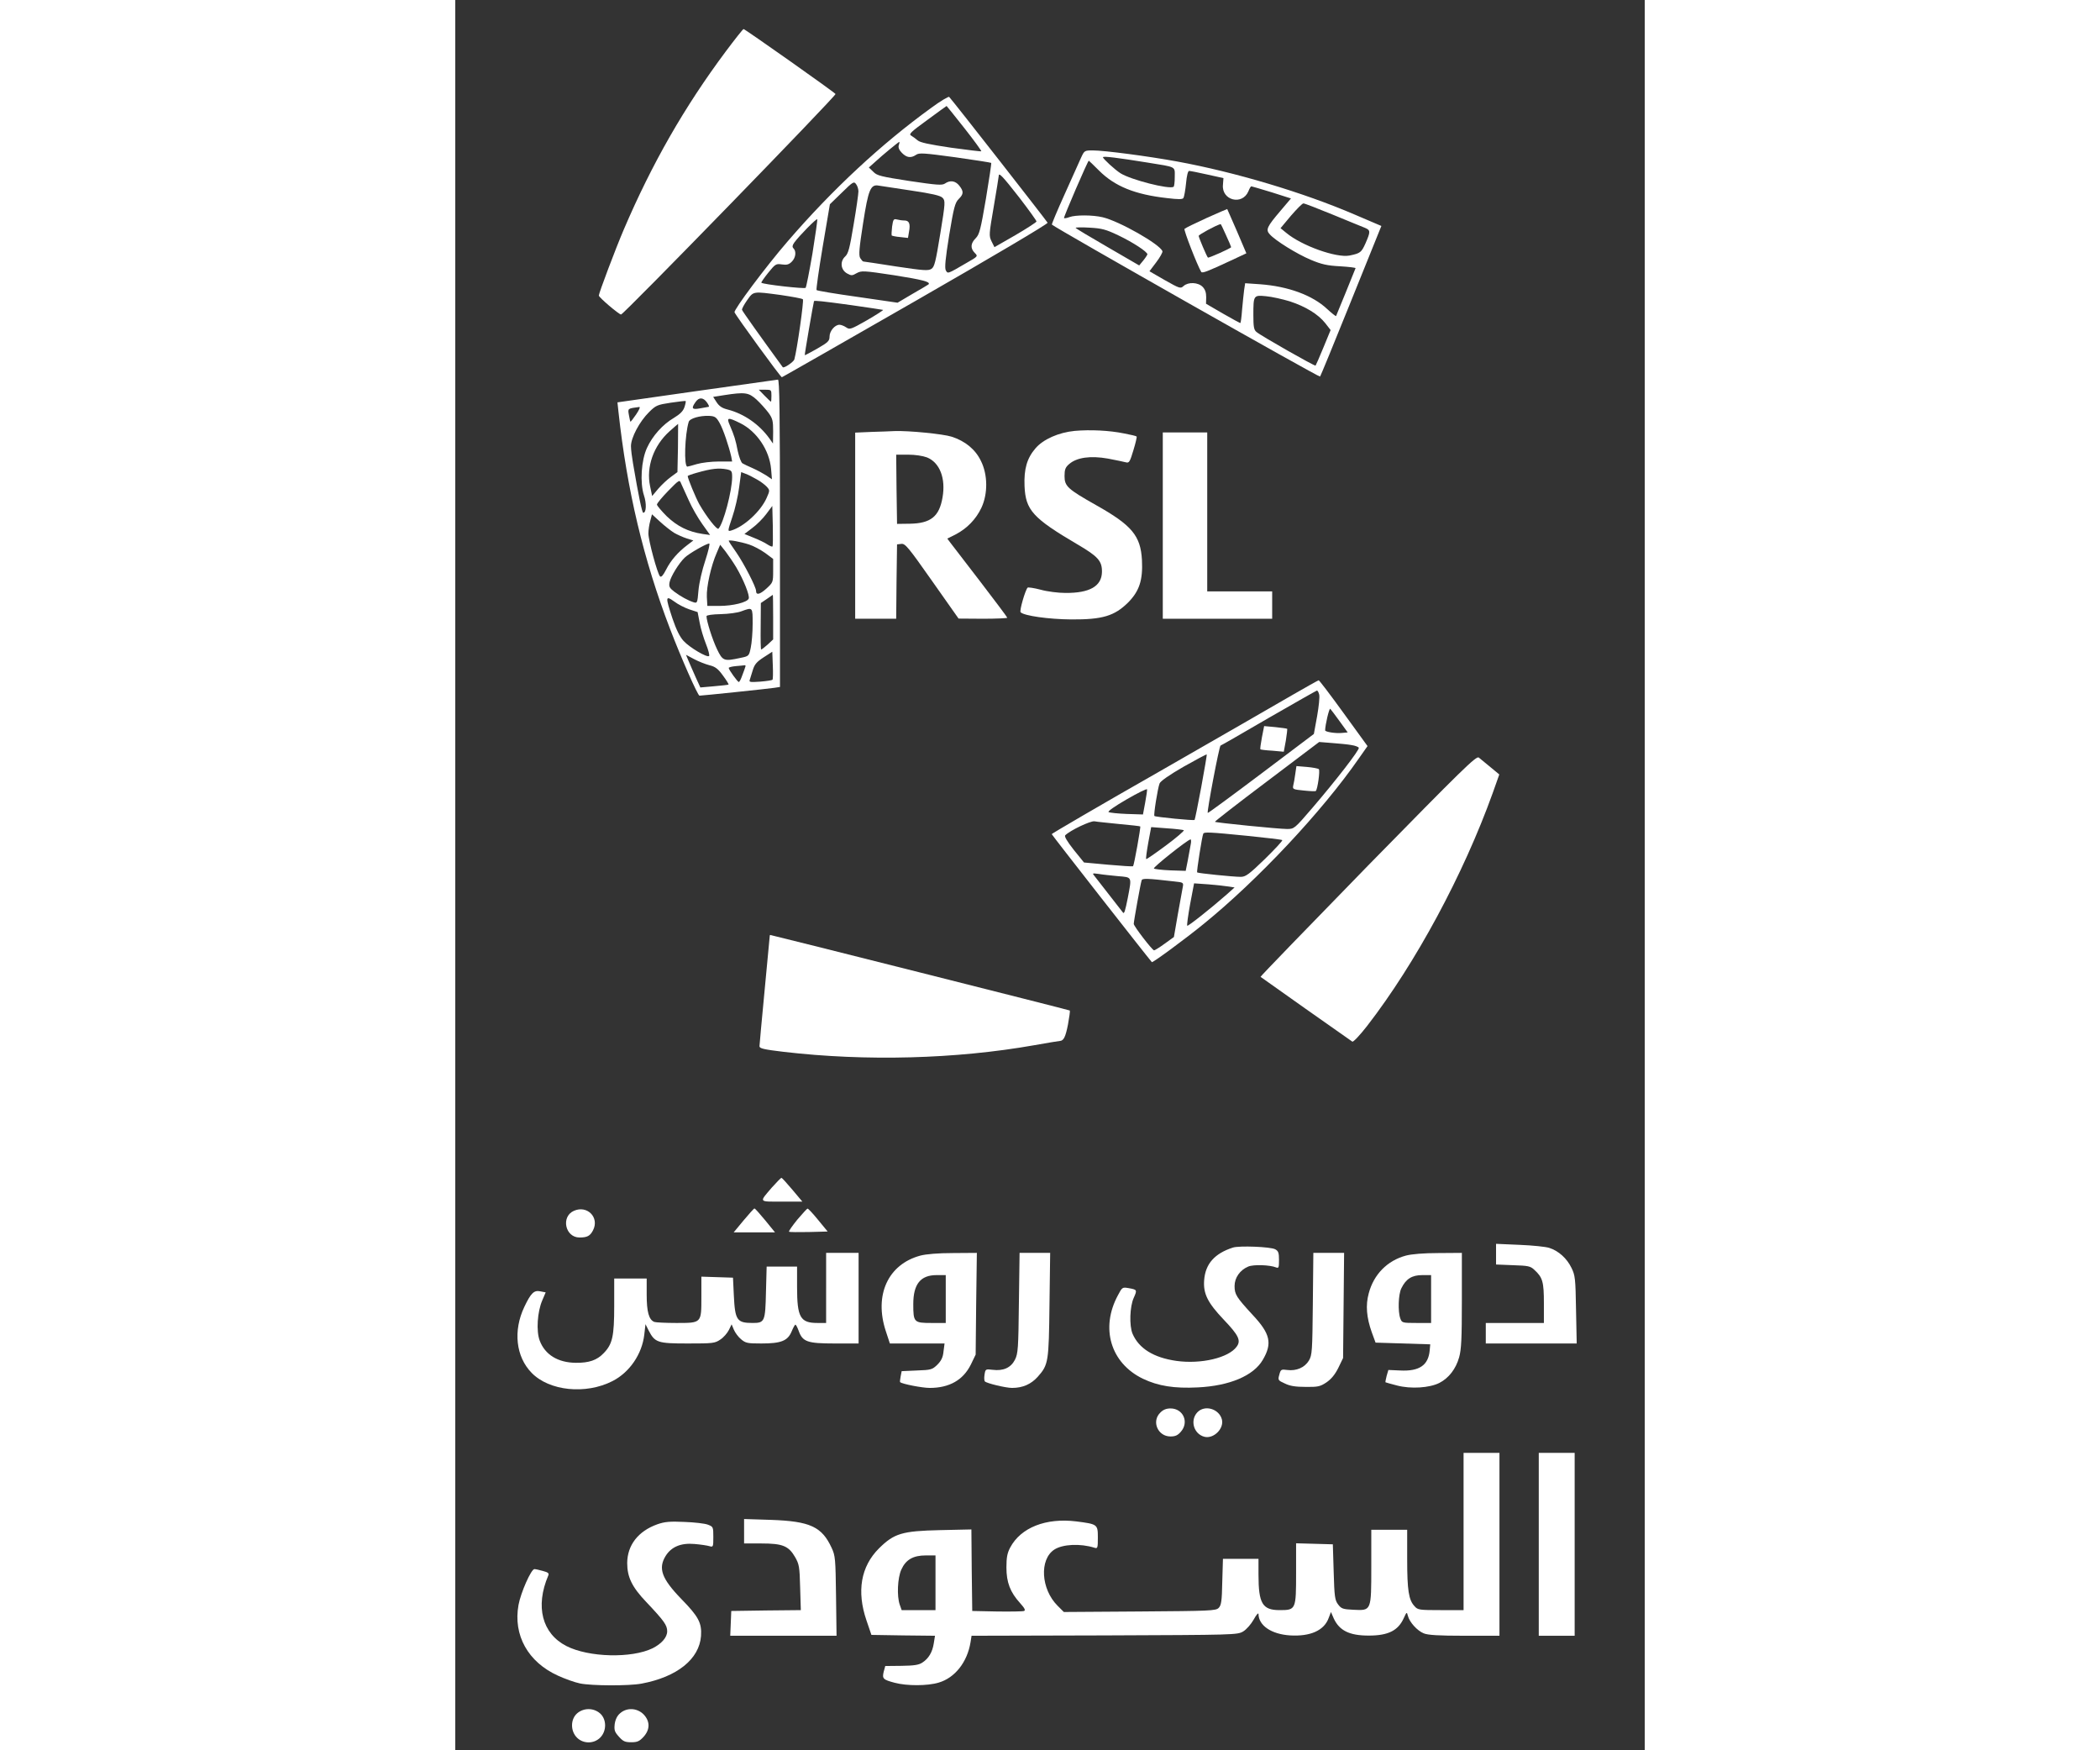 <svg xmlns="http://www.w3.org/2000/svg" version="1.0" width="120" height="100" viewBox="0 0 696 1024" preserveAspectRatio="xMidYMid meet">

<rect x="0" y="0" width="696" height="1024" fill="#333333" stroke="none"/>

<g transform="translate(0,1024) scale(0.1,-0.1)" fill="#ffff" stroke="none">
<path d="M1582 9938 c-241 -323 -431 -655 -596 -1041 -48 -112 -146 -372 -146 -386 0 -11 118 -111 130 -111 15 0 1261 1281 1255 1290 -7 11 -530 380 -538 380 -4 0 -51 -60 -105 -132z"/>
<path d="M2785 9609 c-293 -212 -578 -477 -840 -781 -128 -148 -316 -400 -311 -415 9 -22 271 -382 277 -380 4 1 356 202 783 447 453 260 774 450 772 457 -4 9 -549 707 -576 736 -3 4 -51 -24 -105 -64z m195 -120 c56 -71 100 -132 98 -134 -2 -2 -82 8 -178 21 -127 19 -180 30 -195 43 -11 10 -28 22 -38 28 -15 8 0 22 95 91 61 45 112 82 113 82 1 0 48 -59 105 -131z m-385 -99 c-4 -13 2 -28 19 -45 28 -28 52 -31 82 -11 18 13 45 11 229 -14 114 -16 209 -31 211 -33 2 -2 -12 -96 -31 -210 -31 -181 -38 -209 -60 -231 -30 -30 -32 -59 -5 -86 19 -19 19 -20 -48 -58 -113 -66 -110 -65 -122 -43 -7 15 -2 68 20 205 27 162 34 189 55 211 30 29 31 45 4 79 -23 29 -54 33 -84 12 -17 -11 -46 -9 -207 15 -167 26 -190 31 -212 54 l-26 25 38 34 c42 39 135 115 140 116 2 0 1 -9 -3 -20z m704 -304 c57 -74 103 -138 102 -142 -2 -5 -57 -41 -124 -80 l-122 -70 -17 34 c-16 33 -15 41 13 204 16 94 29 174 29 179 0 22 22 -1 119 -125z m-940 34 c0 -14 -12 -100 -28 -193 -23 -139 -31 -171 -50 -188 -31 -29 -26 -78 12 -99 25 -14 30 -13 56 2 28 15 39 15 217 -12 165 -26 218 -39 203 -54 -2 -2 -44 -27 -93 -55 l-88 -52 -234 34 c-129 18 -237 36 -240 40 -3 3 13 117 36 254 l42 248 70 68 c65 64 71 67 83 50 8 -10 14 -29 14 -43z m310 5 c121 -18 169 -29 182 -42 17 -17 17 -27 -13 -210 -27 -165 -34 -195 -52 -206 -18 -12 -46 -10 -206 14 -102 16 -188 29 -192 29 -4 0 -12 10 -19 21 -9 17 -5 60 17 201 31 200 44 231 92 222 15 -2 101 -15 191 -29z m-579 -368 c-18 -105 -36 -196 -40 -201 -7 -7 -249 20 -259 30 -2 2 16 28 40 58 42 52 46 54 80 49 29 -4 41 -1 58 16 23 23 28 60 10 78 -8 8 -7 17 4 33 27 38 132 145 135 137 2 -4 -11 -94 -28 -200z m-185 -243 c66 -10 124 -20 129 -25 7 -6 -34 -295 -50 -352 -5 -15 -62 -54 -68 -45 -129 177 -236 327 -238 335 -2 6 12 31 30 57 38 53 32 52 197 30z m411 -59 c99 -14 183 -27 187 -28 4 -1 -38 -28 -93 -60 -95 -54 -102 -57 -123 -42 -12 8 -29 15 -39 15 -27 0 -58 -37 -58 -69 0 -26 -9 -34 -71 -70 -40 -23 -73 -40 -74 -39 -2 2 50 304 54 316 2 5 50 0 217 -23z"/>
<path d="M2556 8914 c-3 -26 -4 -49 -2 -52 3 -2 25 -7 50 -9 l45 -5 6 36 c9 47 1 66 -27 66 -13 0 -32 3 -44 6 -19 5 -22 0 -28 -42z"/>
<path d="M3662 9318 c-11 -24 -54 -121 -97 -216 -43 -95 -76 -174 -74 -176 29 -25 1564 -895 1569 -889 4 4 80 190 170 413 90 223 169 419 176 436 l13 32 -157 67 c-300 129 -699 248 -1037 310 -169 31 -427 65 -495 65 -48 0 -49 -1 -68 -42z m388 -29 c173 -28 160 -21 160 -84 0 -30 -3 -56 -7 -58 -26 -16 -249 41 -310 79 -32 20 -103 85 -103 94 0 8 86 -3 260 -31z m-283 -47 c92 -92 210 -140 398 -161 67 -8 91 -8 96 1 4 7 11 45 15 85 4 44 11 73 18 73 6 0 54 -9 106 -21 l95 -21 -3 -39 c-9 -91 113 -123 149 -38 6 16 14 29 17 29 3 0 56 -16 119 -35 l113 -36 -61 -72 c-80 -94 -88 -111 -63 -138 33 -37 159 -115 240 -149 64 -27 97 -34 172 -38 51 -3 91 -8 90 -11 -2 -4 -27 -67 -57 -141 -30 -74 -56 -137 -57 -139 -2 -2 -25 16 -52 41 -86 81 -229 133 -393 145 l-87 6 -6 -39 c-3 -21 -8 -74 -12 -116 -3 -43 -8 -78 -10 -78 -3 0 -49 25 -103 56 l-98 57 1 38 c0 28 -6 45 -21 61 -27 27 -84 29 -111 5 -18 -17 -23 -15 -110 34 l-90 52 40 53 c22 29 38 58 36 64 -13 40 -252 176 -350 199 -59 14 -158 14 -194 1 -15 -6 -29 -8 -32 -6 -4 4 139 335 145 336 1 0 28 -26 60 -58z m1368 -258 c88 -36 172 -71 188 -77 33 -14 33 -22 3 -91 -24 -53 -30 -58 -93 -71 -77 -15 -280 57 -371 133 l-33 27 61 73 c34 39 66 72 73 72 7 0 84 -30 172 -66z m-1255 -121 c84 -40 170 -96 170 -111 -1 -4 -11 -20 -24 -36 l-24 -29 -186 108 c-102 59 -186 109 -186 112 0 3 37 4 83 1 70 -4 94 -10 167 -45z m1003 -386 c92 -30 166 -75 208 -128 l31 -40 -42 -102 c-23 -56 -44 -104 -46 -106 -4 -5 -321 175 -346 197 -15 12 -18 31 -18 98 0 117 1 118 74 111 34 -3 96 -17 139 -30z"/>
<path d="M4395 8964 c-66 -30 -123 -58 -128 -63 -6 -6 75 -214 98 -252 6 -9 37 3 172 66 l92 43 -55 129 c-31 70 -56 129 -57 130 -1 0 -56 -23 -122 -53z m115 -100 c17 -36 30 -68 30 -70 0 -6 -132 -65 -136 -61 -7 7 -54 118 -54 127 0 7 99 61 128 69 2 1 16 -29 32 -65z"/>
<path d="M1412 7952 l-463 -66 6 -56 c50 -458 146 -863 302 -1270 63 -165 162 -390 172 -390 15 0 409 41 439 46 l32 5 0 899 c0 714 -3 900 -12 899 -7 -1 -221 -31 -476 -67z m438 -27 c0 -19 -1 -35 -3 -35 -2 0 -18 16 -37 35 l-34 35 37 0 c36 0 37 -1 37 -35z m-88 -22 c23 -21 54 -56 70 -77 25 -34 28 -48 28 -110 l-1 -71 -21 30 c-60 83 -148 144 -244 169 -33 8 -50 20 -65 43 l-20 31 63 10 c123 19 144 16 190 -25z m-289 -18 c10 -14 14 -25 10 -25 -4 -1 -27 -5 -50 -9 -48 -9 -54 -1 -27 37 20 29 45 28 67 -3z m-132 -27 c-8 -24 -26 -41 -62 -63 -65 -38 -125 -105 -157 -175 -34 -73 -42 -204 -18 -278 16 -47 14 -102 -4 -102 -7 0 -27 95 -60 289 -6 35 -12 80 -12 101 0 49 50 144 106 199 40 40 49 43 127 55 46 7 86 11 87 10 2 -2 -1 -18 -7 -36z m-283 -43 c-17 -25 -32 -44 -33 -42 -2 1 -5 19 -9 39 -7 39 -8 38 61 47 7 0 -2 -19 -19 -44z m489 -50 c21 -37 54 -136 68 -197 l5 -28 -78 0 c-43 0 -101 -7 -128 -15 -27 -8 -52 -15 -56 -15 -21 0 -15 187 8 262 6 20 65 37 119 35 35 -2 42 -7 62 -42z m121 -1 c96 -48 170 -157 180 -268 l5 -60 -34 23 c-19 12 -54 31 -79 42 -25 11 -51 23 -59 28 -8 4 -20 36 -28 72 -13 67 -20 89 -47 152 -20 46 -11 47 62 11z m-365 -145 l-3 -141 -38 -28 c-21 -15 -54 -46 -74 -69 l-36 -43 -12 57 c-24 113 20 237 113 321 27 24 50 44 51 44 0 0 0 -63 -1 -141z m286 -125 c28 -6 31 -10 31 -46 0 -78 -51 -272 -80 -301 -8 -9 -69 68 -112 143 -21 38 -68 151 -68 165 0 2 24 11 53 19 88 25 128 29 176 20z m176 -59 c22 -12 48 -32 58 -43 18 -20 18 -22 -1 -65 -35 -79 -133 -169 -208 -191 -21 -6 -21 -5 7 79 16 46 34 125 40 174 l12 89 26 -10 c14 -5 44 -20 66 -33z m-398 -124 c18 -41 54 -103 79 -138 l45 -63 -43 6 c-86 13 -149 45 -210 103 -32 32 -58 63 -58 69 0 7 30 43 66 80 66 67 66 67 76 42 6 -14 26 -58 45 -99z m489 -268 c-2 -3 -16 3 -30 12 -14 10 -50 27 -80 39 l-54 22 46 35 c26 19 63 56 82 82 l35 47 3 -116 c1 -64 1 -119 -2 -121z m-576 80 c19 -11 52 -26 74 -33 l39 -12 -34 -26 c-57 -43 -99 -92 -125 -144 -18 -35 -29 -47 -36 -40 -15 15 -68 210 -68 251 0 20 5 53 11 74 l10 38 47 -43 c26 -24 63 -53 82 -65z m440 -69 c25 -8 66 -30 93 -49 l47 -35 0 -69 c0 -68 -1 -69 -40 -105 -39 -35 -60 -39 -60 -13 0 23 -71 160 -115 224 -25 35 -45 66 -45 69 0 7 68 -5 120 -22z m-257 -93 c-19 -57 -36 -131 -40 -175 -6 -72 -7 -76 -27 -70 -33 10 -78 35 -114 62 -29 22 -33 30 -28 56 7 34 55 112 89 144 25 24 126 82 143 82 5 0 -5 -44 -23 -99z m181 -40 c43 -73 80 -165 73 -183 -8 -22 -93 -43 -172 -43 l-70 0 -3 53 c-3 58 25 184 58 258 l20 47 31 -39 c16 -21 45 -63 63 -93z m216 -292 l0 -130 -32 -30 c-18 -16 -35 -29 -38 -29 -3 0 -4 61 -3 136 l1 136 34 23 c18 13 34 24 36 25 1 0 2 -59 2 -131z m-491 46 l49 -16 12 -62 c6 -34 23 -90 37 -125 14 -35 22 -66 18 -70 -11 -11 -113 49 -149 88 -23 25 -43 67 -65 131 -42 128 -42 137 10 100 22 -17 62 -37 88 -46z m371 -85 c0 -49 -5 -111 -11 -139 -10 -49 -11 -50 -60 -60 -97 -21 -104 -19 -138 52 -27 57 -61 164 -61 192 0 6 33 11 83 12 45 1 100 8 122 17 66 24 65 25 65 -74z m116 -327 c-3 -3 -35 -8 -72 -11 -58 -4 -66 -3 -61 10 3 9 11 35 18 58 10 33 23 48 63 74 l51 33 3 -80 c2 -44 1 -82 -2 -84z m-369 85 c34 -8 51 -21 79 -60 20 -27 35 -51 33 -53 -2 -2 -40 -6 -85 -10 l-80 -7 -27 59 c-15 33 -33 76 -42 96 l-15 36 47 -25 c26 -14 67 -30 90 -36z m210 -10 c-2 -7 -10 -30 -18 -50 -7 -21 -16 -38 -20 -38 -7 0 -59 72 -59 82 0 4 19 9 43 11 23 2 46 4 51 5 4 1 6 -4 3 -10z"/>
<path d="M3624 7719 c-93 -9 -184 -49 -229 -102 -50 -58 -68 -121 -64 -221 6 -140 48 -187 308 -340 123 -72 146 -98 145 -163 -2 -83 -72 -123 -214 -122 -41 0 -106 8 -145 19 -38 10 -73 15 -76 12 -14 -15 -49 -136 -41 -144 21 -21 165 -41 297 -42 182 -1 252 20 332 99 66 67 87 131 81 249 -8 142 -59 203 -269 321 -166 94 -184 110 -184 170 0 38 5 51 27 70 45 39 125 50 227 32 47 -9 95 -19 106 -22 18 -5 23 4 43 71 13 42 21 78 19 80 -2 3 -35 11 -73 18 -88 18 -199 23 -290 15z"/>
<path d="M2433 7713 l-93 -4 0 -544 0 -545 120 0 120 0 2 218 3 217 25 3 c23 3 42 -21 180 -217 l155 -220 143 -1 c78 0 142 3 142 6 0 3 -71 98 -157 210 -87 113 -166 216 -176 229 l-18 24 50 25 c65 34 118 88 150 156 38 82 37 193 -3 273 -32 67 -91 116 -171 142 -50 16 -250 36 -335 33 -25 -1 -87 -4 -137 -5z m327 -149 c75 -30 111 -123 91 -235 -19 -111 -69 -151 -191 -153 l-75 -1 -3 203 -2 202 70 0 c41 0 86 -7 110 -16z"/>
<path d="M4140 7165 l0 -545 320 0 320 0 0 80 0 80 -190 0 -190 0 0 465 0 465 -130 0 -130 0 0 -545z"/>
<path d="M4895 6172 c-82 -48 -432 -249 -777 -447 -346 -197 -628 -362 -628 -365 0 -4 558 -717 586 -749 4 -5 195 135 305 225 314 255 689 654 905 965 l52 74 -140 193 c-76 105 -142 192 -146 192 -4 -1 -74 -40 -157 -88z m160 5 c4 -13 -2 -70 -12 -127 l-19 -104 -309 -233 c-170 -128 -310 -231 -312 -229 -6 6 67 391 75 394 4 1 131 74 282 162 151 87 278 159 282 160 4 0 10 -10 13 -23z m120 -157 l47 -65 -33 -3 c-37 -4 -99 6 -99 15 0 31 24 133 30 126 4 -4 29 -37 55 -73z m69 -139 c22 -3 41 -11 43 -16 4 -13 -134 -191 -272 -352 -104 -121 -106 -123 -148 -123 -50 0 -417 37 -422 42 -2 2 134 108 303 235 l307 232 75 -6 c41 -3 93 -8 114 -12z m-879 -246 c-19 -103 -37 -190 -39 -192 -5 -5 -229 17 -235 23 -6 5 19 161 30 190 5 14 57 50 140 98 73 41 134 74 136 72 2 -1 -13 -87 -32 -191z m-328 -90 l-13 -70 -94 3 c-52 2 -100 7 -107 11 -7 4 36 34 105 74 64 37 118 64 120 59 1 -4 -4 -39 -11 -77z m-152 -126 c66 -6 121 -12 123 -14 4 -4 -36 -227 -42 -233 -3 -2 -68 2 -146 9 l-141 13 -60 74 c-40 51 -56 79 -50 85 29 29 147 85 171 82 14 -3 79 -9 145 -16z m378 -36 c4 -3 -42 -43 -104 -89 -62 -46 -114 -82 -116 -80 -3 2 3 45 12 96 l17 91 92 -7 c50 -3 95 -9 99 -11z m371 -33 c109 -11 202 -22 205 -25 3 -4 -43 -53 -102 -111 -92 -89 -112 -104 -141 -104 -44 0 -250 21 -255 26 -4 4 29 214 36 227 6 10 37 9 257 -13z m-331 -52 c-3 -18 -11 -60 -17 -93 l-12 -60 -90 3 c-49 2 -92 7 -96 11 -7 6 198 169 214 170 4 1 5 -14 1 -31z m-425 -184 c84 -7 81 -1 57 -128 -15 -75 -21 -95 -28 -85 -12 16 -154 198 -166 213 -15 18 -14 18 24 13 22 -4 73 -9 113 -13z m330 -31 c52 -5 54 -7 49 -32 -3 -14 -16 -86 -29 -160 l-23 -133 -54 -39 c-30 -22 -58 -39 -62 -39 -10 0 -119 141 -119 155 0 15 40 237 46 254 4 13 27 13 192 -6z m320 -30 l32 -5 -47 -42 c-91 -80 -226 -187 -230 -182 -3 3 5 60 17 127 l23 121 86 -6 c47 -4 101 -10 119 -13z"/>
<path d="M4720 5926 c-7 -37 -11 -68 -9 -70 2 -2 34 -6 71 -8 l66 -6 12 65 c6 36 9 67 8 69 -2 2 -33 6 -69 10 l-66 6 -13 -66z"/>
<path d="M4915 5711 c-3 -25 -9 -56 -12 -68 -4 -20 0 -22 62 -28 36 -4 68 -5 70 -3 11 10 26 121 18 128 -4 4 -36 10 -70 13 l-61 5 -7 -47z"/>
<path d="M5340 5175 c-347 -356 -630 -648 -628 -650 4 -4 523 -370 537 -379 5 -4 44 37 86 91 285 368 564 887 735 1362 l39 110 -52 43 c-29 24 -59 49 -68 56 -15 11 -98 -71 -649 -633z"/>
<path d="M1840 4763 c0 -5 -14 -147 -30 -318 -16 -170 -30 -317 -30 -326 0 -13 25 -19 143 -33 480 -56 1007 -42 1465 39 78 14 146 25 150 25 22 1 33 24 47 95 8 43 13 80 11 83 -3 3 -1738 440 -1753 442 -2 0 -3 -3 -3 -7z"/>
<path d="M1853 3293 c-76 -89 -80 -83 57 -83 l121 0 -58 69 c-32 38 -61 70 -64 70 -3 1 -28 -25 -56 -56z"/>
<path d="M694 3156 c-77 -34 -51 -156 33 -156 45 0 62 9 79 42 39 75 -34 149 -112 114z"/>
<path d="M1687 3100 l-58 -70 121 0 121 0 -57 70 c-32 39 -60 70 -63 70 -4 0 -32 -32 -64 -70z"/>
<path d="M2001 3104 c-29 -36 -51 -67 -48 -70 2 -3 54 -3 115 -2 l111 3 -56 68 c-30 37 -58 67 -62 66 -3 0 -30 -30 -60 -65z"/>
<path d="M6090 2902 l0 -60 99 -4 c90 -3 102 -5 126 -28 48 -44 55 -70 55 -195 l0 -115 -170 0 -170 0 0 -60 0 -60 266 0 266 0 -4 198 c-3 182 -5 201 -27 245 -26 54 -75 99 -129 116 -20 7 -99 15 -174 18 l-138 6 0 -61z"/>
<path d="M4550 2941 c-108 -35 -161 -96 -168 -191 -6 -79 21 -132 114 -230 88 -92 103 -123 76 -159 -47 -65 -208 -103 -352 -83 -134 19 -220 73 -257 159 -20 48 -16 160 7 210 21 47 20 48 -31 57 -35 6 -37 5 -61 -41 -105 -193 -43 -398 145 -489 90 -43 184 -58 322 -51 185 9 326 68 380 161 57 97 44 153 -59 263 -95 103 -106 120 -106 169 0 49 32 94 80 114 30 13 126 10 163 -5 15 -6 17 -1 17 44 0 42 -4 52 -22 62 -27 15 -212 22 -248 10z"/>
<path d="M2170 2705 l0 -205 -51 0 c-100 0 -119 33 -119 210 l0 120 -89 0 -89 0 -4 -148 c-4 -174 -7 -182 -78 -182 -92 0 -103 16 -110 160 l-5 105 -92 3 -93 3 0 -119 c0 -154 2 -152 -147 -152 -61 0 -119 3 -128 6 -32 12 -45 59 -45 159 l0 95 -95 0 -95 0 0 -159 c0 -179 -10 -225 -62 -278 -39 -41 -86 -57 -163 -56 -104 1 -180 47 -211 130 -21 55 -14 168 15 235 l20 47 -31 6 c-37 8 -55 -9 -94 -91 -66 -139 -50 -291 43 -386 103 -106 317 -128 473 -48 100 51 173 158 186 272 l7 61 18 -36 c37 -72 53 -77 229 -77 147 0 159 1 191 23 19 12 41 38 50 56 l16 33 13 -31 c7 -17 26 -43 42 -56 27 -23 38 -25 119 -25 115 0 154 15 177 70 9 22 19 40 22 40 4 0 12 -16 19 -35 23 -65 50 -75 210 -75 l141 0 0 265 0 265 -95 0 -95 0 0 -205z"/>
<path d="M2721 2894 c-189 -51 -271 -231 -202 -441 l24 -73 160 0 160 0 -6 -46 c-3 -34 -13 -55 -36 -78 -30 -29 -36 -31 -120 -34 l-89 -4 -6 -31 c-3 -16 -5 -32 -3 -33 10 -11 130 -34 173 -34 115 0 196 46 241 137 l28 58 3 298 4 297 -139 -1 c-87 0 -158 -6 -192 -15z m149 -254 l0 -140 -85 0 c-101 0 -105 4 -105 110 0 117 42 170 136 170 l54 0 0 -140z"/>
<path d="M3298 2618 c-3 -267 -5 -297 -23 -333 -24 -47 -68 -67 -131 -59 -41 5 -42 4 -47 -28 -3 -18 -2 -36 2 -40 10 -11 122 -38 159 -38 63 0 112 22 151 66 62 70 64 86 68 422 l4 302 -89 0 -90 0 -4 -292z"/>
<path d="M5018 2613 c-3 -279 -4 -300 -23 -333 -25 -41 -73 -62 -127 -55 -35 5 -38 3 -46 -27 -9 -32 -8 -34 32 -52 30 -15 63 -20 122 -20 71 -1 85 2 121 26 28 19 50 45 70 85 l28 58 3 308 3 307 -90 0 -90 0 -3 -297z"/>
<path d="M5562 2894 c-108 -29 -188 -110 -217 -221 -19 -69 -13 -141 18 -228 l22 -60 160 -5 160 -5 -3 -33 c-7 -89 -60 -126 -174 -120 l-68 3 -10 -34 c-5 -19 -8 -36 -7 -38 2 -1 32 -10 68 -19 81 -21 189 -14 247 15 55 28 97 82 116 150 13 46 16 111 16 334 l0 277 -137 -1 c-86 0 -158 -6 -191 -15z m148 -254 l0 -140 -85 0 c-83 0 -86 1 -95 26 -15 40 -12 141 6 177 27 55 62 77 122 77 l52 0 0 -140z"/>
<path d="M4125 1975 c-52 -51 -14 -139 60 -139 29 0 43 7 61 28 49 56 13 136 -61 136 -25 0 -44 -8 -60 -25z"/>
<path d="M4342 1977 c-44 -47 -21 -127 42 -143 54 -13 115 48 102 101 -16 63 -101 88 -144 42z"/>
<path d="M5900 1280 l0 -460 -133 0 c-126 0 -135 1 -154 23 -34 36 -43 92 -43 275 l0 172 -105 0 -105 0 0 -214 c0 -262 1 -259 -104 -254 -62 3 -71 6 -90 31 -19 25 -22 46 -26 190 l-5 162 -107 3 -108 3 0 -173 c0 -215 -1 -218 -96 -218 -101 0 -124 38 -124 208 l0 92 -104 0 -104 0 -4 -135 c-2 -113 -6 -137 -21 -152 -16 -17 -51 -18 -462 -21 l-444 -3 -37 37 c-97 97 -107 270 -19 328 49 32 152 37 235 11 19 -6 20 -1 20 60 0 77 -2 78 -126 94 -178 22 -325 -36 -387 -153 -17 -32 -22 -58 -22 -116 0 -88 22 -145 80 -209 27 -30 33 -42 23 -46 -8 -3 -79 -4 -158 -3 l-145 3 -3 238 -2 239 -183 -4 c-223 -5 -269 -19 -358 -107 -106 -106 -131 -251 -73 -421 l29 -85 186 -3 186 -2 -7 -44 c-8 -52 -30 -89 -67 -113 -21 -14 -49 -18 -122 -19 l-95 -1 -9 -33 c-10 -41 -4 -47 64 -65 71 -19 192 -19 258 1 95 28 167 120 186 236 l6 38 777 2 c762 3 778 3 812 23 20 12 46 42 62 70 15 28 28 42 28 32 1 -67 75 -118 185 -125 119 -7 200 29 226 103 l13 34 16 -37 c33 -72 92 -101 205 -101 114 0 172 29 205 102 17 37 18 38 24 14 9 -37 55 -88 93 -103 24 -10 87 -14 238 -14 l205 0 0 535 0 535 -105 0 -105 0 0 -460z m-3090 -300 l0 -160 -99 0 -99 0 -11 31 c-18 51 -13 158 9 206 26 58 69 83 143 83 l57 0 0 -160z"/>
<path d="M6340 1205 l0 -535 105 0 105 0 0 535 0 535 -105 0 -105 0 0 -535z"/>
<path d="M1690 1281 l0 -71 101 0 c124 0 159 -14 197 -79 24 -42 27 -56 30 -178 l4 -133 -203 -2 -204 -3 -3 -72 -3 -73 311 0 311 0 -3 233 c-3 217 -4 235 -26 282 -57 123 -126 155 -354 163 l-158 5 0 -72z"/>
<path d="M1182 1322 c-112 -40 -175 -122 -176 -226 0 -83 28 -141 112 -229 104 -110 122 -135 122 -171 0 -35 -32 -72 -85 -99 -123 -60 -374 -54 -505 13 -142 73 -183 231 -106 412 6 13 0 19 -31 27 -21 6 -43 11 -50 11 -19 0 -80 -138 -93 -210 -32 -177 56 -334 230 -413 41 -19 100 -40 130 -46 68 -14 286 -15 360 -1 208 39 338 143 348 279 5 76 -14 113 -116 217 -114 118 -136 178 -91 251 33 53 89 77 168 70 37 -3 76 -9 89 -13 21 -6 22 -4 22 54 0 59 -1 60 -32 72 -18 7 -80 14 -138 16 -85 4 -115 1 -158 -14z"/>
<path d="M713 216 c-39 -34 -40 -103 -1 -142 37 -37 99 -37 136 0 39 39 38 108 -1 142 -38 33 -96 33 -134 0z"/>
<path d="M965 217 c-17 -14 -28 -36 -32 -63 -4 -36 -1 -46 24 -74 25 -28 36 -33 73 -33 36 0 48 6 72 32 39 43 38 92 -1 132 -38 37 -97 40 -136 6z"/>
</g>
</svg>